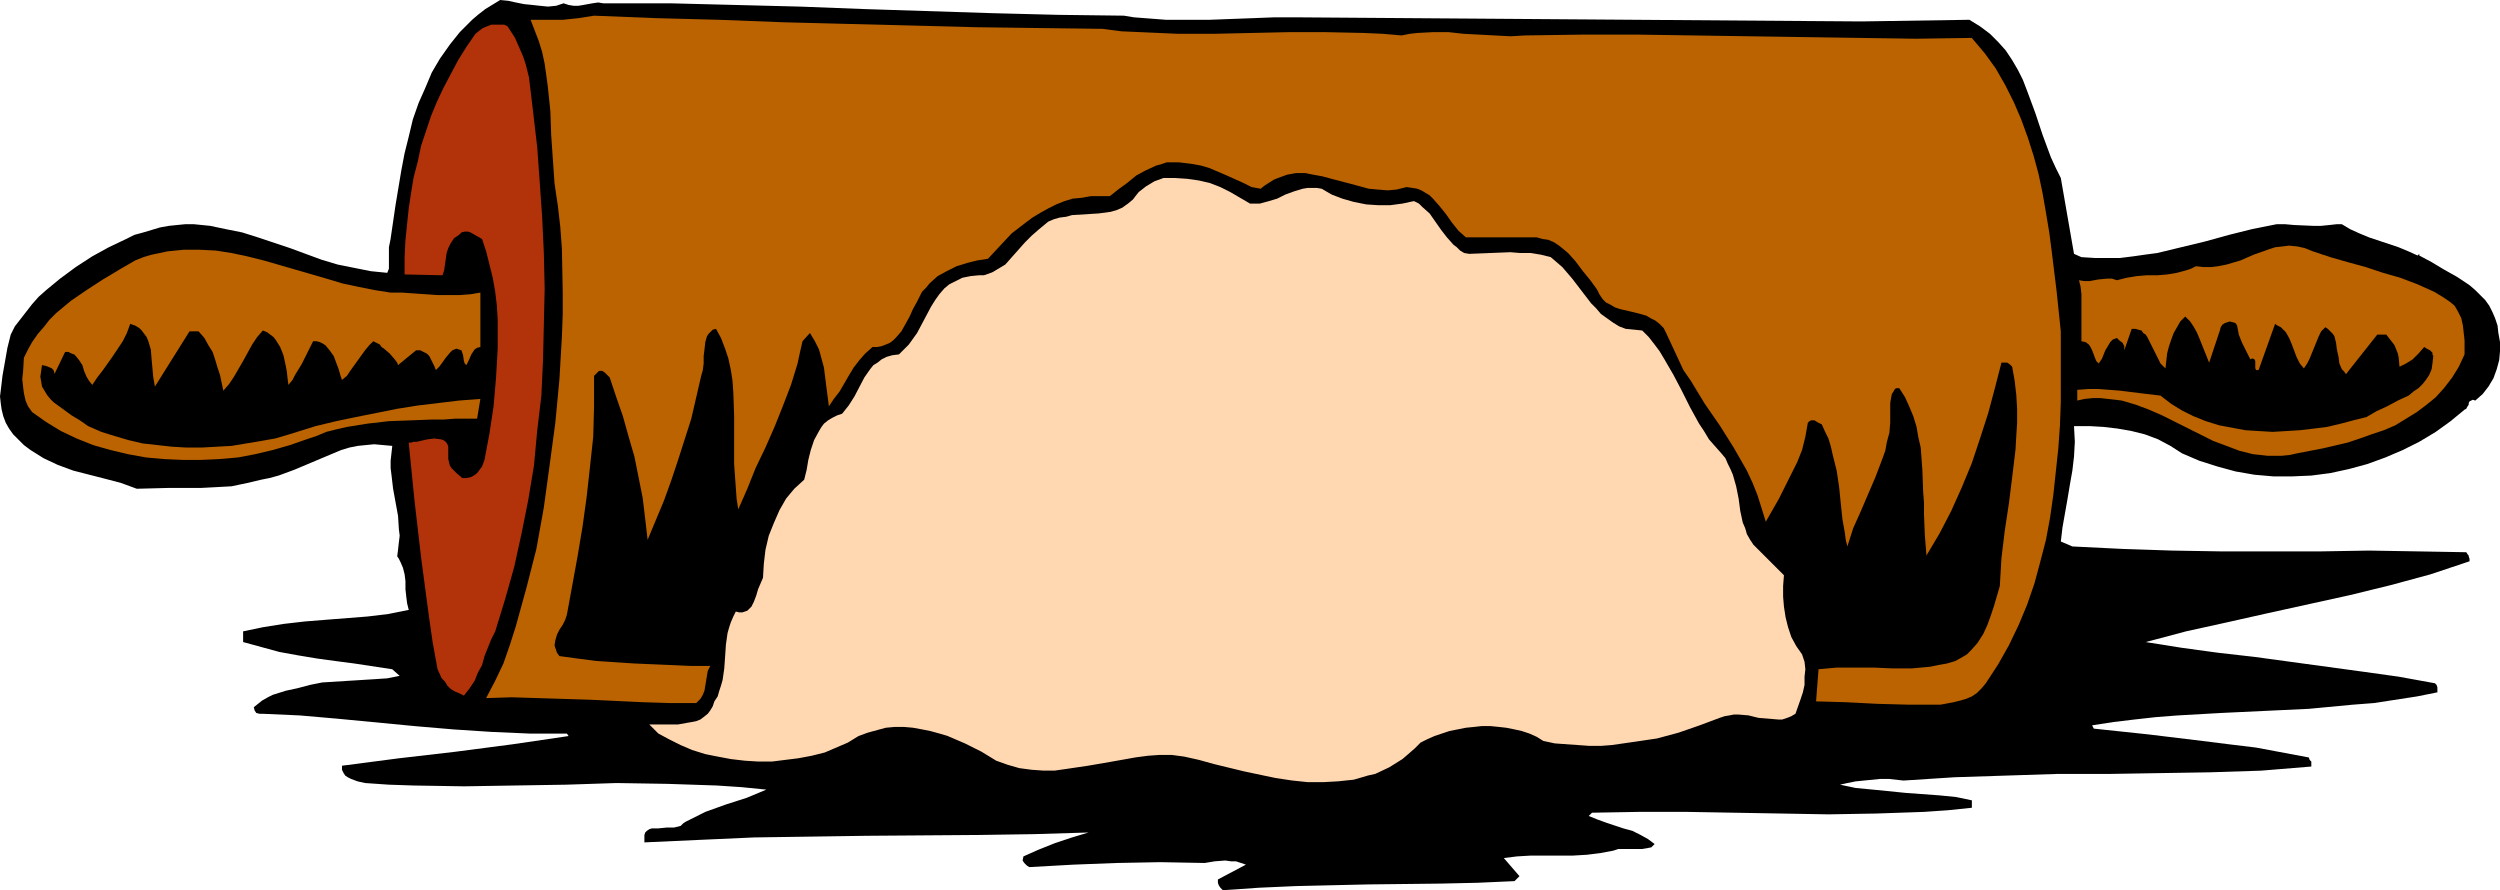 <?xml version="1.0" encoding="UTF-8" standalone="no"?>
<svg
   version="1.0"
   width="129.724mm"
   height="46.189mm"
   id="svg6"
   sodipodi:docname="Rolling Pin 07.wmf"
   xmlns:inkscape="http://www.inkscape.org/namespaces/inkscape"
   xmlns:sodipodi="http://sodipodi.sourceforge.net/DTD/sodipodi-0.dtd"
   xmlns="http://www.w3.org/2000/svg"
   xmlns:svg="http://www.w3.org/2000/svg">
  <sodipodi:namedview
     id="namedview6"
     pagecolor="#ffffff"
     bordercolor="#000000"
     borderopacity="0.25"
     inkscape:showpageshadow="2"
     inkscape:pageopacity="0.0"
     inkscape:pagecheckerboard="0"
     inkscape:deskcolor="#d1d1d1"
     inkscape:document-units="mm" />
  <defs
     id="defs1">
    <pattern
       id="WMFhbasepattern"
       patternUnits="userSpaceOnUse"
       width="6"
       height="6"
       x="0"
       y="0" />
  </defs>
  <path
     style="fill:#000000;fill-opacity:1;fill-rule:evenodd;stroke:none"
     d="m 110.534,0.647 0.97,0.323 0.97,0.162 h 0.97 l 0.97,-0.162 1.778,-0.323 1.131,-0.162 0.97,0.162 h 13.09 l 12.766,0.323 12.766,0.323 12.605,0.485 25.21,0.808 12.766,0.323 12.928,0.162 1.939,0.323 2.101,0.162 4.202,0.323 h 4.202 4.363 l 8.565,-0.323 4.202,-0.162 h 4.04 l 111.019,0.808 21.17,-0.323 2.101,1.293 1.939,1.455 1.616,1.616 1.454,1.616 1.293,1.94 1.131,1.94 0.97,1.94 0.808,2.101 1.616,4.364 1.454,4.364 1.616,4.364 0.97,2.101 0.97,1.94 2.586,14.871 1.454,0.647 2.586,0.162 h 2.586 2.424 l 2.586,-0.323 2.262,-0.323 2.424,-0.323 4.686,-1.131 4.686,-1.131 4.686,-1.293 4.525,-1.131 4.848,-0.97 h 1.616 l 1.778,0.162 3.717,0.162 h 1.616 l 1.616,-0.162 1.454,-0.162 h 0.485 0.485 l 1.616,0.97 1.778,0.808 1.939,0.808 1.939,0.647 1.939,0.647 1.939,0.647 1.939,0.808 1.778,0.808 0.162,-0.162 0.162,-0.162 v -0.485 0.808 l 2.424,1.293 2.424,1.455 2.586,1.455 2.424,1.616 1.131,0.97 0.97,0.97 0.97,0.97 0.808,1.131 0.646,1.293 0.485,1.131 0.485,1.455 0.162,1.455 0.323,1.778 v 1.778 l -0.162,1.778 -0.485,1.778 -0.646,1.778 -0.97,1.616 -1.131,1.455 -1.454,1.293 -0.485,-0.162 -0.323,0.162 -0.323,0.162 -0.162,0.323 v 0.323 l -0.323,0.485 -0.162,0.323 -0.323,0.162 -2.747,2.263 -2.909,2.101 -3.232,1.94 -3.232,1.616 -3.394,1.455 -3.555,1.293 -3.555,0.97 -3.717,0.808 -3.717,0.485 -3.717,0.162 h -3.717 l -3.717,-0.323 -3.717,-0.647 -3.555,-0.97 -3.555,-1.131 -3.394,-1.455 -2.262,-1.455 -2.424,-1.293 -2.586,-0.97 -2.586,-0.647 -2.747,-0.485 -2.747,-0.323 -2.747,-0.162 h -3.07 l 0.162,3.071 -0.162,2.91 -0.323,2.748 -0.485,2.748 -0.485,2.91 -0.97,5.496 -0.323,2.748 2.262,0.97 9.858,0.485 9.696,0.323 9.696,0.162 h 19.392 l 9.534,-0.162 9.696,0.162 9.373,0.162 0.323,0.485 0.162,0.162 v 0.162 l 0.162,0.485 v 0.485 l -3.878,1.293 -3.878,1.293 -7.757,2.101 -7.918,1.94 -16.16,3.556 -7.918,1.778 -8.08,1.778 -7.918,2.101 7.11,1.131 7.11,0.97 7.11,0.808 7.11,0.97 14.221,1.94 6.949,0.97 7.11,1.293 0.323,0.323 0.162,0.485 v 0.97 l -4.04,0.808 -4.202,0.647 -4.202,0.647 -4.202,0.323 -8.565,0.808 -17.13,0.808 -8.565,0.485 -4.202,0.323 -4.363,0.485 -4.04,0.485 -4.202,0.647 0.323,0.647 10.666,1.131 10.666,1.293 5.171,0.647 5.333,0.647 5.171,0.97 5.171,0.97 0.162,0.485 0.323,0.323 v 0.485 0.485 l -9.858,0.808 -10.019,0.323 -10.019,0.162 -10.019,0.162 h -10.019 l -10.019,0.323 -10.019,0.323 -10.019,0.647 -1.454,-0.162 -1.454,-0.162 h -1.616 l -1.616,0.162 -1.616,0.162 -1.616,0.162 -1.616,0.323 -1.454,0.323 3.07,0.647 3.394,0.323 6.464,0.647 6.626,0.485 3.232,0.323 3.07,0.647 v 1.455 l -4.686,0.485 -4.686,0.323 -9.373,0.323 -9.373,0.162 -9.211,-0.162 -9.373,-0.162 -9.211,-0.162 h -9.373 l -9.211,0.162 -0.646,0.647 1.616,0.647 1.778,0.647 3.394,1.131 1.778,0.485 1.616,0.808 1.454,0.808 1.293,0.97 -0.323,0.323 -0.323,0.323 -0.808,0.162 -0.97,0.162 h -1.131 -1.293 -1.131 -1.131 l -0.97,0.323 -2.586,0.485 -2.586,0.323 -2.747,0.162 h -8.242 l -2.747,0.162 -2.586,0.323 3.07,3.556 -0.97,0.97 -7.272,0.323 -7.272,0.162 -14.221,0.162 -14.059,0.323 -7.272,0.323 -7.11,0.485 -0.485,-0.485 -0.323,-0.485 -0.162,-0.485 v -0.647 l 5.494,-2.91 -0.97,-0.323 -0.97,-0.323 h -0.97 l -1.131,-0.162 -2.101,0.162 -1.939,0.323 -8.726,-0.162 -8.565,0.162 -8.403,0.323 -8.726,0.485 -0.485,-0.323 -0.485,-0.485 -0.323,-0.485 0.162,-0.808 2.909,-1.293 3.232,-1.293 3.394,-1.131 3.232,-0.97 -10.666,0.323 -10.827,0.162 -21.978,0.162 -11.15,0.162 -10.989,0.162 -10.827,0.485 -10.666,0.485 v -0.808 -0.647 l 0.162,-0.485 0.323,-0.323 0.485,-0.323 0.485,-0.162 h 1.293 l 1.616,-0.162 h 1.454 l 0.646,-0.162 0.646,-0.162 0.485,-0.485 0.485,-0.323 1.939,-0.97 1.939,-0.97 4.04,-1.455 4.04,-1.293 1.939,-0.808 1.939,-0.808 -4.848,-0.485 -4.848,-0.323 -4.848,-0.162 -4.848,-0.162 -10.019,-0.162 -9.858,0.323 -10.181,0.162 -9.858,0.162 -9.858,-0.162 -4.848,-0.162 -4.686,-0.323 -1.454,-0.323 -1.293,-0.485 -0.646,-0.323 -0.485,-0.323 -0.323,-0.485 -0.323,-0.647 v -0.808 l 11.15,-1.455 11.15,-1.293 11.15,-1.455 10.989,-1.616 -0.323,-0.485 h -3.555 -3.717 l -7.434,-0.323 -7.434,-0.485 -7.595,-0.647 -15.19,-1.455 -7.434,-0.647 -7.272,-0.323 h -0.646 l -0.646,-0.162 -0.323,-0.485 -0.162,-0.647 0.808,-0.647 0.808,-0.647 1.131,-0.647 0.97,-0.485 2.586,-0.808 2.262,-0.485 2.424,-0.647 2.424,-0.485 2.586,-0.162 2.586,-0.162 5.171,-0.323 2.424,-0.162 2.424,-0.485 -1.454,-1.293 -7.434,-1.131 -3.717,-0.485 -3.555,-0.485 -3.878,-0.647 -3.555,-0.647 -3.555,-0.97 -3.555,-0.97 v -2.101 l 3.878,-0.808 4.04,-0.647 4.202,-0.485 4.04,-0.323 8.242,-0.647 4.04,-0.485 4.04,-0.808 -0.323,-1.293 -0.162,-1.293 -0.162,-1.455 v -1.616 l -0.162,-1.293 -0.323,-1.293 -0.485,-1.131 -0.323,-0.647 -0.323,-0.485 0.162,-1.293 0.162,-1.455 0.162,-1.293 -0.162,-1.293 -0.162,-2.586 -0.97,-5.334 -0.323,-2.748 -0.162,-1.293 v -1.455 l 0.162,-1.455 0.162,-1.455 -1.778,-0.162 -1.778,-0.162 -1.616,0.162 -1.616,0.162 -1.616,0.323 -1.616,0.485 -3.07,1.293 -3.07,1.293 -3.07,1.293 -3.07,1.131 -1.778,0.485 -1.616,0.323 -2.747,0.647 -3.07,0.647 -2.909,0.162 -3.07,0.162 H 33.128 L 26.826,95.854 23.755,94.723 20.685,93.914 14.382,92.298 11.312,91.167 8.565,89.873 7.272,89.065 5.979,88.257 4.686,87.287 3.555,86.156 2.586,85.186 1.778,84.054 1.131,82.923 0.646,81.63 0.323,80.336 0.162,79.205 0,77.75 0.162,76.457 0.485,73.709 0.97,70.961 1.454,68.213 2.101,65.627 2.909,64.011 4.04,62.556 5.171,61.101 l 1.131,-1.455 1.293,-1.455 1.454,-1.293 2.747,-2.263 3.07,-2.263 3.232,-2.101 3.232,-1.778 3.394,-1.616 1.616,-0.808 1.778,-0.485 1.616,-0.485 1.616,-0.485 1.778,-0.323 1.616,-0.162 1.616,-0.162 h 1.616 l 3.232,0.323 3.07,0.647 3.232,0.647 3.07,0.97 6.302,2.101 6.141,2.263 3.232,0.97 3.232,0.647 3.232,0.647 3.232,0.323 0.323,-0.808 V 52.049 50.271 48.493 l 0.162,-0.808 0.162,-0.808 0.97,-6.627 1.131,-6.789 0.646,-3.394 0.808,-3.233 0.808,-3.394 1.131,-3.233 1.293,-2.91 1.293,-3.071 1.616,-2.748 L 88.234,8.729 90.173,6.304 92.597,3.879 93.728,2.91 95.182,1.778 98.091,0 l 1.616,0.162 1.454,0.323 1.616,0.323 1.616,0.162 1.454,0.162 1.616,0.162 1.616,-0.162 z"
     id="path1" />
  <path
     style="fill:#ba6300;fill-opacity:1;fill-rule:evenodd;stroke:none"
     d="m 216.221,5.657 3.717,0.485 3.717,0.162 7.272,0.323 h 7.272 l 7.272,-0.162 7.272,-0.162 h 7.272 l 7.434,0.162 3.717,0.162 3.717,0.323 1.616,-0.323 1.454,-0.162 3.07,-0.162 h 3.07 l 2.909,0.323 6.141,0.323 3.07,0.162 2.909,-0.162 11.15,-0.162 h 10.989 l 21.654,0.323 21.816,0.323 10.989,0.162 10.989,-0.162 2.586,3.071 2.101,2.91 1.939,3.394 1.616,3.233 1.454,3.394 1.293,3.556 1.131,3.556 0.97,3.556 0.808,3.879 0.646,3.718 0.646,3.879 0.485,3.718 0.97,7.92 0.808,7.759 v 9.214 4.688 l -0.162,4.526 -0.323,4.526 -0.485,4.526 -0.485,4.526 -0.646,4.526 -0.808,4.364 -1.131,4.364 -1.131,4.203 -1.454,4.203 -1.616,3.879 -1.939,4.041 -2.101,3.718 -2.424,3.718 -0.808,0.97 -0.97,0.97 -0.97,0.647 -1.131,0.485 -1.131,0.323 -1.293,0.323 -2.586,0.485 h -6.141 l -6.141,-0.162 -6.302,-0.323 -5.818,-0.162 0.485,-6.304 1.778,-0.162 1.778,-0.162 h 3.555 3.717 l 3.717,0.162 h 3.717 l 1.778,-0.162 1.778,-0.162 1.616,-0.323 1.778,-0.323 1.616,-0.485 1.454,-0.808 0.808,-0.485 0.808,-0.808 1.293,-1.455 1.131,-1.778 0.808,-1.778 0.646,-1.778 0.646,-1.94 1.131,-3.879 0.162,-2.748 0.162,-2.748 0.646,-5.334 0.808,-5.334 0.646,-5.173 0.646,-5.334 0.162,-2.748 0.162,-2.586 v -2.748 l -0.162,-2.748 -0.323,-2.748 -0.485,-2.748 -0.485,-0.485 -0.485,-0.323 h -0.646 -0.485 l -1.293,5.011 -1.293,4.849 -1.616,5.011 -1.616,4.849 -1.939,4.688 -2.101,4.688 -2.262,4.364 -2.586,4.364 -0.162,-1.94 -0.162,-2.101 -0.162,-4.041 v -2.263 l -0.162,-2.101 -0.162,-4.364 -0.323,-4.364 -0.485,-2.101 -0.323,-1.94 -0.646,-2.101 -0.808,-1.94 -0.808,-1.778 -1.131,-1.778 h -0.646 l -0.323,0.323 -0.162,0.323 -0.323,0.485 -0.162,0.808 -0.162,0.97 v 2.101 1.778 l -0.162,1.94 -0.485,1.778 -0.323,1.778 -0.646,1.778 -1.293,3.394 -1.454,3.394 -1.454,3.395 -1.454,3.233 -1.131,3.556 -0.323,-1.293 -0.162,-1.293 -0.485,-2.748 -0.323,-3.071 -0.323,-3.233 -0.485,-3.233 -0.808,-3.233 -0.323,-1.455 -0.485,-1.616 -0.646,-1.293 -0.646,-1.455 -0.323,-0.162 -0.323,-0.162 -0.808,-0.485 h -0.323 -0.323 l -0.323,0.162 -0.323,0.323 -0.485,2.748 -0.646,2.586 -0.97,2.425 -1.131,2.263 -2.424,4.849 -1.293,2.263 -1.293,2.263 -0.808,-2.586 -0.808,-2.586 -0.97,-2.425 -1.131,-2.425 -1.293,-2.263 -1.293,-2.263 -2.747,-4.364 -2.909,-4.203 -2.747,-4.526 -1.454,-2.101 -1.131,-2.425 -1.131,-2.425 -1.131,-2.425 -0.485,-0.97 -0.808,-0.808 -0.808,-0.647 -0.97,-0.485 -0.808,-0.485 -1.131,-0.323 -1.939,-0.485 -2.101,-0.485 -0.97,-0.323 -0.808,-0.485 -0.97,-0.485 -0.646,-0.647 -0.646,-0.97 -0.485,-0.97 -1.293,-1.778 -1.454,-1.778 -1.454,-1.94 -1.454,-1.616 -0.97,-0.808 -0.808,-0.647 -0.97,-0.647 -1.131,-0.485 -1.131,-0.162 -1.131,-0.323 h -1.131 -1.454 -11.312 l -1.454,-1.293 -1.293,-1.616 -1.131,-1.616 -1.293,-1.616 -1.293,-1.455 -0.646,-0.647 -0.808,-0.485 -0.808,-0.485 -0.808,-0.323 -0.97,-0.162 -1.131,-0.162 -1.939,0.485 -1.778,0.162 -1.939,-0.162 -1.778,-0.162 -1.778,-0.485 -1.778,-0.485 -3.717,-0.97 -1.778,-0.485 -1.778,-0.323 -1.616,-0.323 h -1.778 l -1.778,0.323 -1.778,0.647 -0.808,0.323 -1.778,1.131 -0.808,0.647 -1.778,-0.323 -1.616,-0.808 -3.232,-1.455 -3.394,-1.455 -1.616,-0.485 -1.778,-0.323 -1.293,-0.162 -1.293,-0.162 h -1.131 -1.293 l -0.97,0.323 -1.131,0.323 -2.101,0.97 -1.778,0.97 -1.778,1.455 -1.778,1.293 -1.616,1.293 h -1.939 -1.778 l -1.778,0.323 -1.778,0.162 -1.616,0.485 -1.616,0.647 -1.616,0.808 -1.454,0.808 -1.616,0.97 -1.293,0.97 -2.747,2.101 -2.424,2.586 -2.262,2.425 -2.101,0.323 -1.939,0.485 -2.101,0.647 -1.939,0.97 -1.778,0.97 -1.616,1.455 -0.646,0.808 -0.808,0.808 -0.485,0.97 -0.485,0.97 -0.808,1.455 -0.646,1.455 -0.808,1.455 -0.808,1.455 -1.131,1.293 -0.485,0.485 -0.646,0.485 -0.808,0.323 -0.808,0.323 -0.808,0.162 h -0.97 l -1.454,1.293 -1.131,1.293 -1.131,1.455 -0.97,1.616 -1.778,3.071 -1.131,1.455 -0.97,1.455 -0.485,-3.718 -0.485,-3.879 -0.485,-1.778 -0.485,-1.778 -0.808,-1.616 -0.97,-1.616 -1.454,1.616 -0.485,2.101 -0.485,2.263 -1.293,4.203 -1.616,4.203 -1.616,4.041 -1.778,4.041 -1.939,4.041 -1.616,4.041 -1.778,4.041 -0.323,-2.101 -0.162,-2.263 -0.323,-4.526 V 81.63 l -0.162,-4.688 -0.162,-2.263 -0.323,-2.101 -0.485,-2.263 -0.646,-1.94 -0.808,-2.101 -0.97,-1.778 -0.646,0.162 -0.485,0.485 -0.323,0.323 -0.323,0.485 -0.323,1.131 -0.162,1.455 -0.162,1.293 v 1.455 l -0.162,1.293 -0.323,1.131 -0.97,4.203 -0.97,4.203 -1.293,4.041 -1.293,4.041 -1.293,3.879 -1.454,4.041 -3.232,7.759 -0.485,-4.203 -0.485,-4.041 -0.808,-4.041 -0.808,-4.041 -1.131,-3.879 -1.131,-4.041 -1.293,-3.718 -1.293,-3.879 -0.485,-0.485 -0.485,-0.485 -0.485,-0.323 h -0.323 -0.323 l -0.97,0.97 v 5.981 l -0.162,5.981 -0.646,5.981 -0.646,5.819 -0.808,5.819 -0.97,5.819 -2.101,11.477 -0.323,0.97 -0.485,0.97 -0.646,0.97 -0.485,0.97 -0.323,1.131 -0.162,0.97 0.162,0.485 0.162,0.485 0.162,0.485 0.485,0.647 3.555,0.485 3.717,0.485 7.434,0.485 7.595,0.323 3.555,0.162 h 3.717 l -0.485,0.97 -0.162,0.97 -0.162,0.97 -0.162,0.97 -0.162,0.97 -0.323,0.808 -0.485,0.808 -0.808,0.808 h -5.171 l -5.171,-0.162 -10.342,-0.485 -10.342,-0.323 -5.171,-0.162 -5.01,0.162 1.778,-3.394 1.616,-3.394 1.293,-3.718 1.131,-3.556 2.101,-7.597 1.939,-7.597 1.454,-8.082 1.131,-8.244 1.131,-8.405 0.808,-8.567 0.485,-8.405 0.162,-4.364 v -4.203 l -0.162,-8.567 -0.323,-4.364 -0.485,-4.203 -0.323,-2.101 -0.323,-2.263 -0.323,-4.688 -0.323,-4.688 -0.162,-4.688 -0.485,-4.688 -0.323,-2.425 -0.323,-2.263 -0.485,-2.263 -0.646,-2.101 -0.808,-2.101 -0.808,-2.101 h 3.07 3.232 l 3.07,-0.323 3.07,-0.485 12.12,0.485 12.443,0.323 12.605,0.485 12.605,0.323 25.21,0.647 12.443,0.162 z"
     id="path2" />
  <path
     style="fill:#b2320a;fill-opacity:1;fill-rule:evenodd;stroke:none"
     d="m 103.747,15.194 0.808,6.789 0.808,6.951 0.485,6.789 0.485,6.951 0.323,6.951 0.162,6.951 -0.162,7.112 -0.162,6.951 -0.323,6.951 -0.808,6.789 -0.646,6.951 -1.131,6.789 -1.293,6.466 -1.454,6.627 -1.778,6.304 -1.939,6.304 -0.808,1.616 -0.646,1.616 -0.646,1.616 -0.485,1.778 -0.808,1.455 -0.646,1.616 -0.97,1.455 -1.131,1.455 -0.97,-0.485 -0.808,-0.323 -0.808,-0.485 -0.646,-0.647 -0.485,-0.808 -0.646,-0.647 -0.808,-1.778 -0.97,-5.334 -0.808,-5.657 L 82.578,109.271 81.285,98.117 80.154,86.802 h 0.485 l 0.485,-0.162 h 0.646 l 0.646,-0.162 1.454,-0.323 1.293,-0.162 1.293,0.162 0.485,0.162 0.485,0.323 0.323,0.485 0.162,0.485 v 0.808 0.808 0.808 l 0.162,0.647 0.162,0.647 0.323,0.485 0.485,0.485 0.485,0.485 1.131,0.97 h 0.808 l 0.808,-0.162 0.646,-0.323 0.646,-0.485 0.485,-0.647 0.485,-0.647 0.485,-1.293 0.97,-5.173 0.808,-5.334 0.485,-5.657 0.323,-5.657 v -2.91 -2.748 l -0.162,-2.748 -0.323,-2.748 -0.485,-2.748 -0.646,-2.586 -0.646,-2.586 -0.808,-2.425 -1.131,-0.647 -1.131,-0.647 -0.485,-0.162 h -0.646 l -0.646,0.162 -0.485,0.485 -0.485,0.323 -0.485,0.323 -0.646,0.97 -0.485,0.97 -0.323,0.97 -0.323,2.263 -0.162,1.131 -0.323,0.97 -7.434,-0.162 v -3.394 l 0.162,-3.233 0.323,-3.233 0.323,-3.071 0.485,-3.233 0.485,-2.91 0.808,-3.071 0.646,-3.071 0.97,-2.91 0.97,-2.91 1.131,-2.748 1.293,-2.748 1.454,-2.748 1.454,-2.748 1.616,-2.586 1.778,-2.586 0.808,-0.647 0.646,-0.485 0.808,-0.323 0.808,-0.323 h 0.97 0.808 0.808 l 0.646,0.323 1.454,2.263 1.131,2.586 0.485,1.131 0.485,1.455 0.323,1.293 z"
     id="path3" />
  <path
     style="fill:#ffd8b2;fill-opacity:1;fill-rule:evenodd;stroke:none"
     d="m 245.147,39.926 h 0.97 0.97 l 1.778,-0.485 1.616,-0.485 1.616,-0.808 1.778,-0.647 1.616,-0.485 0.97,-0.162 h 1.778 l 0.97,0.162 1.939,1.131 2.101,0.808 2.262,0.647 2.424,0.485 2.424,0.162 h 2.262 l 2.424,-0.323 2.262,-0.485 0.97,0.485 0.646,0.647 1.454,1.293 1.131,1.616 1.131,1.616 1.131,1.455 1.293,1.455 0.646,0.485 0.646,0.647 0.808,0.485 0.97,0.162 4.04,-0.162 4.04,-0.162 1.939,0.162 h 2.101 l 1.939,0.323 1.939,0.485 1.131,0.97 1.131,0.97 1.939,2.263 3.717,4.849 0.97,0.97 0.97,1.131 1.131,0.808 1.131,0.808 1.293,0.808 1.293,0.485 1.616,0.162 1.616,0.162 1.293,1.293 1.131,1.455 0.97,1.293 0.97,1.616 1.778,3.071 1.616,3.071 1.616,3.233 1.778,3.233 0.97,1.455 0.97,1.616 1.131,1.293 1.293,1.455 0.808,0.97 0.485,1.131 0.485,0.97 0.485,1.131 0.646,2.263 0.485,2.425 0.323,2.425 0.485,2.263 0.485,1.131 0.323,1.131 0.646,1.131 0.646,0.97 5.979,5.981 -0.162,2.101 v 2.101 l 0.162,1.94 0.323,2.101 0.485,1.94 0.646,1.94 0.97,1.778 1.131,1.616 0.485,1.455 0.162,1.455 -0.162,1.455 v 1.616 l -0.323,1.455 -0.485,1.455 -0.97,2.748 -0.808,0.485 -0.808,0.323 -0.97,0.323 h -0.808 l -1.939,-0.162 -1.939,-0.162 -1.939,-0.485 -1.939,-0.162 h -0.97 l -0.808,0.162 -0.97,0.162 -0.97,0.323 -3.878,1.455 -4.202,1.455 -4.202,1.131 -4.363,0.647 -4.525,0.647 -2.101,0.162 h -2.262 l -2.262,-0.162 -2.262,-0.162 -2.262,-0.162 -2.262,-0.485 -1.293,-0.808 -1.454,-0.647 -1.454,-0.485 -1.454,-0.323 -1.616,-0.323 -1.454,-0.162 -1.616,-0.162 h -1.778 l -1.454,0.162 -1.616,0.162 -1.616,0.323 -1.616,0.323 -1.454,0.485 -1.454,0.485 -1.454,0.647 -1.293,0.647 -1.131,1.131 -1.293,1.131 -1.131,0.97 -1.293,0.808 -1.293,0.808 -2.747,1.293 -1.454,0.323 -2.747,0.808 -3.07,0.323 -2.909,0.162 h -3.07 l -3.07,-0.323 -3.232,-0.485 -3.07,-0.647 -3.07,-0.647 -5.979,-1.455 -2.909,-0.808 -2.909,-0.647 -2.424,-0.323 h -2.424 l -2.262,0.162 -2.424,0.323 -4.525,0.808 -4.686,0.808 -4.363,0.647 -2.262,0.323 h -2.262 l -2.262,-0.162 -2.424,-0.323 -2.262,-0.647 -2.262,-0.808 -2.909,-1.778 -3.232,-1.616 -3.394,-1.455 -1.616,-0.485 -1.778,-0.485 -1.616,-0.323 -1.778,-0.323 -1.778,-0.162 h -1.778 l -1.778,0.162 -1.778,0.485 -1.778,0.485 -1.778,0.647 -2.101,1.293 -2.262,0.97 -2.262,0.97 -2.586,0.647 -2.586,0.485 -2.586,0.323 -2.586,0.323 h -2.747 l -2.586,-0.162 -2.747,-0.323 -2.586,-0.485 -2.424,-0.485 -2.586,-0.808 -2.262,-0.97 -2.262,-1.131 -2.101,-1.131 -1.778,-1.778 h 1.778 1.939 1.939 l 1.778,-0.323 0.97,-0.162 0.808,-0.162 0.808,-0.323 0.646,-0.485 0.808,-0.647 0.485,-0.647 0.485,-0.808 0.323,-0.97 0.646,-0.97 0.323,-1.131 0.323,-0.97 0.323,-1.131 0.323,-2.263 0.162,-2.263 0.162,-2.425 0.323,-2.263 0.323,-1.131 0.323,-0.97 0.485,-1.131 0.485,-0.97 0.646,0.162 h 0.646 l 0.485,-0.162 0.485,-0.162 0.323,-0.323 0.485,-0.485 0.485,-0.97 0.485,-1.293 0.323,-1.131 0.485,-1.131 0.485,-1.131 0.162,-2.748 0.323,-2.748 0.646,-2.748 0.97,-2.425 1.131,-2.586 1.293,-2.263 1.616,-1.94 1.939,-1.778 0.485,-1.94 0.323,-1.94 0.485,-1.94 0.646,-1.94 0.97,-1.778 0.485,-0.808 0.485,-0.647 0.808,-0.647 0.808,-0.485 0.97,-0.485 0.97,-0.323 1.293,-1.616 1.131,-1.778 1.939,-3.718 1.131,-1.616 0.646,-0.808 0.808,-0.485 0.808,-0.647 0.97,-0.485 1.131,-0.323 1.293,-0.162 0.97,-0.97 0.97,-0.97 0.808,-1.131 0.808,-1.131 2.747,-5.173 0.808,-1.293 0.808,-1.131 0.97,-1.131 0.97,-0.808 1.293,-0.647 1.293,-0.647 1.616,-0.323 1.616,-0.162 h 0.97 l 0.97,-0.323 0.808,-0.323 0.808,-0.485 1.616,-0.97 1.293,-1.455 2.586,-2.91 1.293,-1.293 1.293,-1.131 0.97,-0.808 0.97,-0.808 1.131,-0.485 1.131,-0.323 1.293,-0.162 1.131,-0.323 5.171,-0.323 1.293,-0.162 1.131,-0.162 1.131,-0.323 1.131,-0.485 1.131,-0.808 0.97,-0.808 0.485,-0.647 0.646,-0.808 1.454,-1.131 1.616,-0.97 1.778,-0.647 h 2.262 l 2.424,0.162 2.262,0.323 2.101,0.485 2.101,0.808 1.939,0.97 1.939,1.131 z"
     id="path4" />
  <path
     style="fill:#ba6300;fill-opacity:1;fill-rule:evenodd;stroke:none"
     d="m 480.436,59.161 0.97,0.808 0.646,1.131 0.646,1.293 0.323,1.455 0.162,1.455 0.162,1.455 v 2.748 l -1.131,2.425 -1.293,2.101 -1.616,2.101 -1.616,1.778 -1.778,1.455 -1.939,1.455 -2.101,1.293 -2.101,1.293 -2.262,0.97 -2.424,0.808 -2.262,0.808 -2.424,0.808 -4.848,1.131 -5.01,0.97 -1.454,0.323 -1.616,0.162 h -1.454 -1.293 l -1.454,-0.162 -1.454,-0.162 -2.586,-0.647 -2.586,-0.97 -2.586,-0.97 -10.019,-5.011 -2.586,-1.131 -2.586,-0.97 -2.747,-0.808 -1.293,-0.162 -1.454,-0.162 -1.454,-0.162 h -1.454 l -1.616,0.162 -1.454,0.323 v -2.101 l 2.101,-0.162 h 2.101 l 4.202,0.323 3.878,0.485 4.04,0.485 2.101,1.616 2.101,1.293 2.262,1.131 2.424,0.97 2.586,0.808 2.586,0.485 2.586,0.485 2.586,0.162 2.747,0.162 2.747,-0.162 2.586,-0.162 2.747,-0.323 2.586,-0.323 2.747,-0.647 2.424,-0.647 2.586,-0.647 1.939,-1.131 2.101,-0.97 2.101,-1.131 2.101,-0.97 0.97,-0.808 0.97,-0.647 0.808,-0.808 0.646,-0.808 0.646,-0.97 0.485,-1.131 0.162,-1.131 0.162,-1.455 -0.162,-0.323 v -0.323 l -0.485,-0.485 -0.646,-0.323 -0.485,-0.323 -1.131,1.293 -1.131,1.131 -1.293,0.808 -0.646,0.323 -0.646,0.323 -0.162,-1.778 -0.162,-0.808 -0.323,-0.808 -0.323,-0.808 -0.485,-0.647 -0.646,-0.808 -0.485,-0.647 h -1.778 l -6.141,7.759 -0.323,-0.485 -0.485,-0.485 -0.485,-1.131 -0.162,-1.293 -0.323,-1.455 -0.162,-1.293 -0.323,-1.293 -0.323,-0.485 -0.485,-0.485 -0.485,-0.485 -0.485,-0.323 -0.808,0.808 -0.485,0.97 -1.778,4.364 -0.485,0.97 -0.646,0.97 -0.808,-0.97 -0.646,-1.293 -0.485,-1.293 -0.485,-1.293 -0.485,-1.131 -0.646,-1.131 -0.485,-0.485 -0.485,-0.485 -0.646,-0.323 -0.485,-0.323 -3.232,9.052 h -0.323 -0.162 l -0.162,-0.323 V 71.769 70.8 l -0.162,-0.323 -0.323,-0.162 h -0.162 l -0.323,0.162 -0.808,-1.616 -0.808,-1.616 -0.646,-1.616 -0.323,-1.778 -0.323,-0.485 -0.485,-0.162 -0.646,-0.162 -0.485,0.162 -0.485,0.162 -0.485,0.323 -0.323,0.485 -0.162,0.647 -2.101,6.304 -0.97,-2.425 -0.97,-2.425 -0.485,-1.131 -0.646,-1.131 -0.646,-0.97 -0.97,-0.97 -0.97,0.97 -0.646,1.131 -0.646,1.131 -0.485,1.293 -0.485,1.455 -0.323,1.293 -0.323,2.91 -0.485,-0.485 -0.485,-0.485 -0.646,-1.293 -0.646,-1.293 -0.646,-1.293 -0.646,-1.293 -0.323,-0.485 -0.485,-0.323 -0.323,-0.485 -0.646,-0.162 -0.485,-0.162 h -0.808 l -1.454,4.203 v -0.485 -0.323 l -0.323,-0.647 -0.646,-0.485 -0.485,-0.485 -0.808,0.323 -0.485,0.485 -0.485,0.808 -0.485,0.808 -0.646,1.616 -0.323,0.485 -0.323,0.485 -0.485,-0.485 -0.323,-0.808 -0.485,-1.293 -0.323,-0.647 -0.323,-0.485 -0.646,-0.485 -0.808,-0.162 V 63.849 62.232 60.778 57.706 l -0.162,-1.455 -0.323,-1.293 0.97,0.162 h 1.131 l 1.778,-0.323 1.778,-0.162 h 0.808 l 0.97,0.323 1.939,-0.485 1.939,-0.323 1.939,-0.162 h 2.101 l 1.939,-0.162 1.939,-0.323 1.778,-0.485 0.97,-0.323 0.97,-0.485 1.454,0.162 h 1.616 l 1.293,-0.162 1.616,-0.323 2.747,-0.808 2.586,-1.131 2.747,-0.97 1.454,-0.485 1.454,-0.162 1.293,-0.162 1.616,0.162 1.454,0.323 1.616,0.647 3.394,1.131 3.394,0.97 3.555,0.97 3.394,1.131 3.394,0.97 3.394,1.293 3.232,1.455 1.616,0.97 z"
     id="path5" />
  <path
     style="fill:#ba6300;fill-opacity:1;fill-rule:evenodd;stroke:none"
     d="m 76.598,57.383 h 2.262 l 2.262,0.162 4.686,0.323 h 2.262 2.101 l 2.101,-0.162 1.939,-0.323 v 10.668 l -0.646,0.162 -0.485,0.323 -0.323,0.485 -0.323,0.485 -0.485,1.131 -0.485,0.97 -0.323,-0.323 -0.162,-0.485 -0.162,-1.131 -0.162,-0.485 -0.162,-0.485 -0.485,-0.162 -0.485,-0.162 -0.808,0.323 -0.485,0.485 -0.808,0.97 -0.808,1.131 -0.485,0.647 -0.646,0.647 -0.323,-0.808 -0.323,-0.647 -0.646,-1.293 -0.485,-0.485 -0.646,-0.323 -0.646,-0.323 h -0.808 l -3.555,2.91 -0.162,-0.485 -0.485,-0.647 -0.97,-1.131 -1.131,-0.97 -0.485,-0.323 -0.323,-0.485 -1.293,-0.647 -0.808,0.808 -0.808,0.97 -2.909,4.041 -0.646,0.97 -0.97,0.808 -0.323,-0.97 -0.323,-1.131 -0.485,-1.293 -0.485,-1.293 -0.808,-1.131 -0.808,-0.97 -0.485,-0.323 -0.646,-0.323 -0.646,-0.162 h -0.646 l -1.131,2.263 -1.131,2.263 -1.293,2.101 -0.485,0.97 -0.808,0.97 -0.162,-1.293 -0.162,-1.455 -0.162,-0.808 -0.162,-0.808 -0.323,-1.455 -0.646,-1.616 -0.808,-1.293 -0.485,-0.647 -0.646,-0.485 -0.646,-0.485 -0.808,-0.323 -1.131,1.293 -0.97,1.455 -1.778,3.233 -1.778,3.071 -0.97,1.455 -1.131,1.293 -0.646,-3.071 -0.485,-1.455 -0.485,-1.616 -0.485,-1.455 -0.808,-1.293 -0.808,-1.455 -1.131,-1.293 h -1.778 l -6.787,10.83 -0.323,-1.778 -0.162,-1.778 -0.162,-1.778 -0.162,-1.94 -0.485,-1.616 -0.323,-0.808 -0.485,-0.647 -0.485,-0.647 -0.485,-0.485 -0.808,-0.485 -0.97,-0.323 -0.646,1.778 -0.808,1.616 -0.97,1.455 -0.97,1.455 -1.939,2.748 -1.131,1.455 -0.97,1.455 -0.646,-0.808 -0.485,-0.808 -0.485,-1.131 -0.323,-1.131 -0.646,-0.97 -0.646,-0.808 -0.323,-0.323 -0.485,-0.162 -0.646,-0.323 h -0.646 l -2.101,4.364 V 73.063 l -0.162,-0.485 -0.323,-0.323 -0.323,-0.162 -0.808,-0.323 -0.808,-0.162 -0.162,1.131 -0.162,1.131 0.162,0.97 0.162,0.97 0.485,0.808 0.485,0.808 0.646,0.808 0.646,0.647 1.778,1.293 1.778,1.293 1.616,0.97 1.616,1.131 2.586,1.131 2.586,0.808 2.747,0.808 2.747,0.647 2.909,0.323 2.909,0.323 2.747,0.162 h 3.07 l 2.909,-0.162 2.909,-0.162 2.909,-0.485 2.909,-0.485 2.747,-0.485 2.747,-0.808 2.586,-0.808 2.586,-0.808 4.04,-0.97 3.878,-0.808 4.04,-0.808 4.04,-0.808 4.04,-0.647 4.04,-0.485 4.04,-0.485 4.202,-0.323 -0.646,3.879 h -4.363 l -2.101,0.162 h -2.262 l -4.202,0.162 -4.363,0.162 -4.202,0.485 -4.04,0.647 -2.101,0.485 -1.939,0.485 -1.939,0.808 -1.939,0.647 -3.232,1.131 -3.394,0.97 -3.394,0.808 -3.394,0.647 -3.717,0.323 -3.555,0.162 H 35.875 L 32.158,90.035 28.603,89.712 25.048,89.065 21.654,88.257 18.261,87.287 15.029,85.994 11.958,84.539 9.05,82.761 6.302,80.821 5.494,79.69 5.01,78.558 4.686,77.104 4.525,75.81 4.363,74.356 4.525,72.901 4.686,70.153 5.494,68.537 6.302,67.082 7.434,65.465 8.565,64.172 9.696,62.717 l 1.293,-1.293 2.909,-2.425 3.07,-2.101 3.232,-2.101 3.232,-1.94 3.07,-1.778 1.616,-0.647 1.616,-0.485 1.616,-0.323 1.454,-0.323 3.232,-0.323 h 3.07 l 3.232,0.162 3.07,0.485 3.07,0.647 3.232,0.808 6.141,1.778 6.141,1.778 3.232,0.97 3.07,0.647 3.232,0.647 z"
     id="path6" />
</svg>
